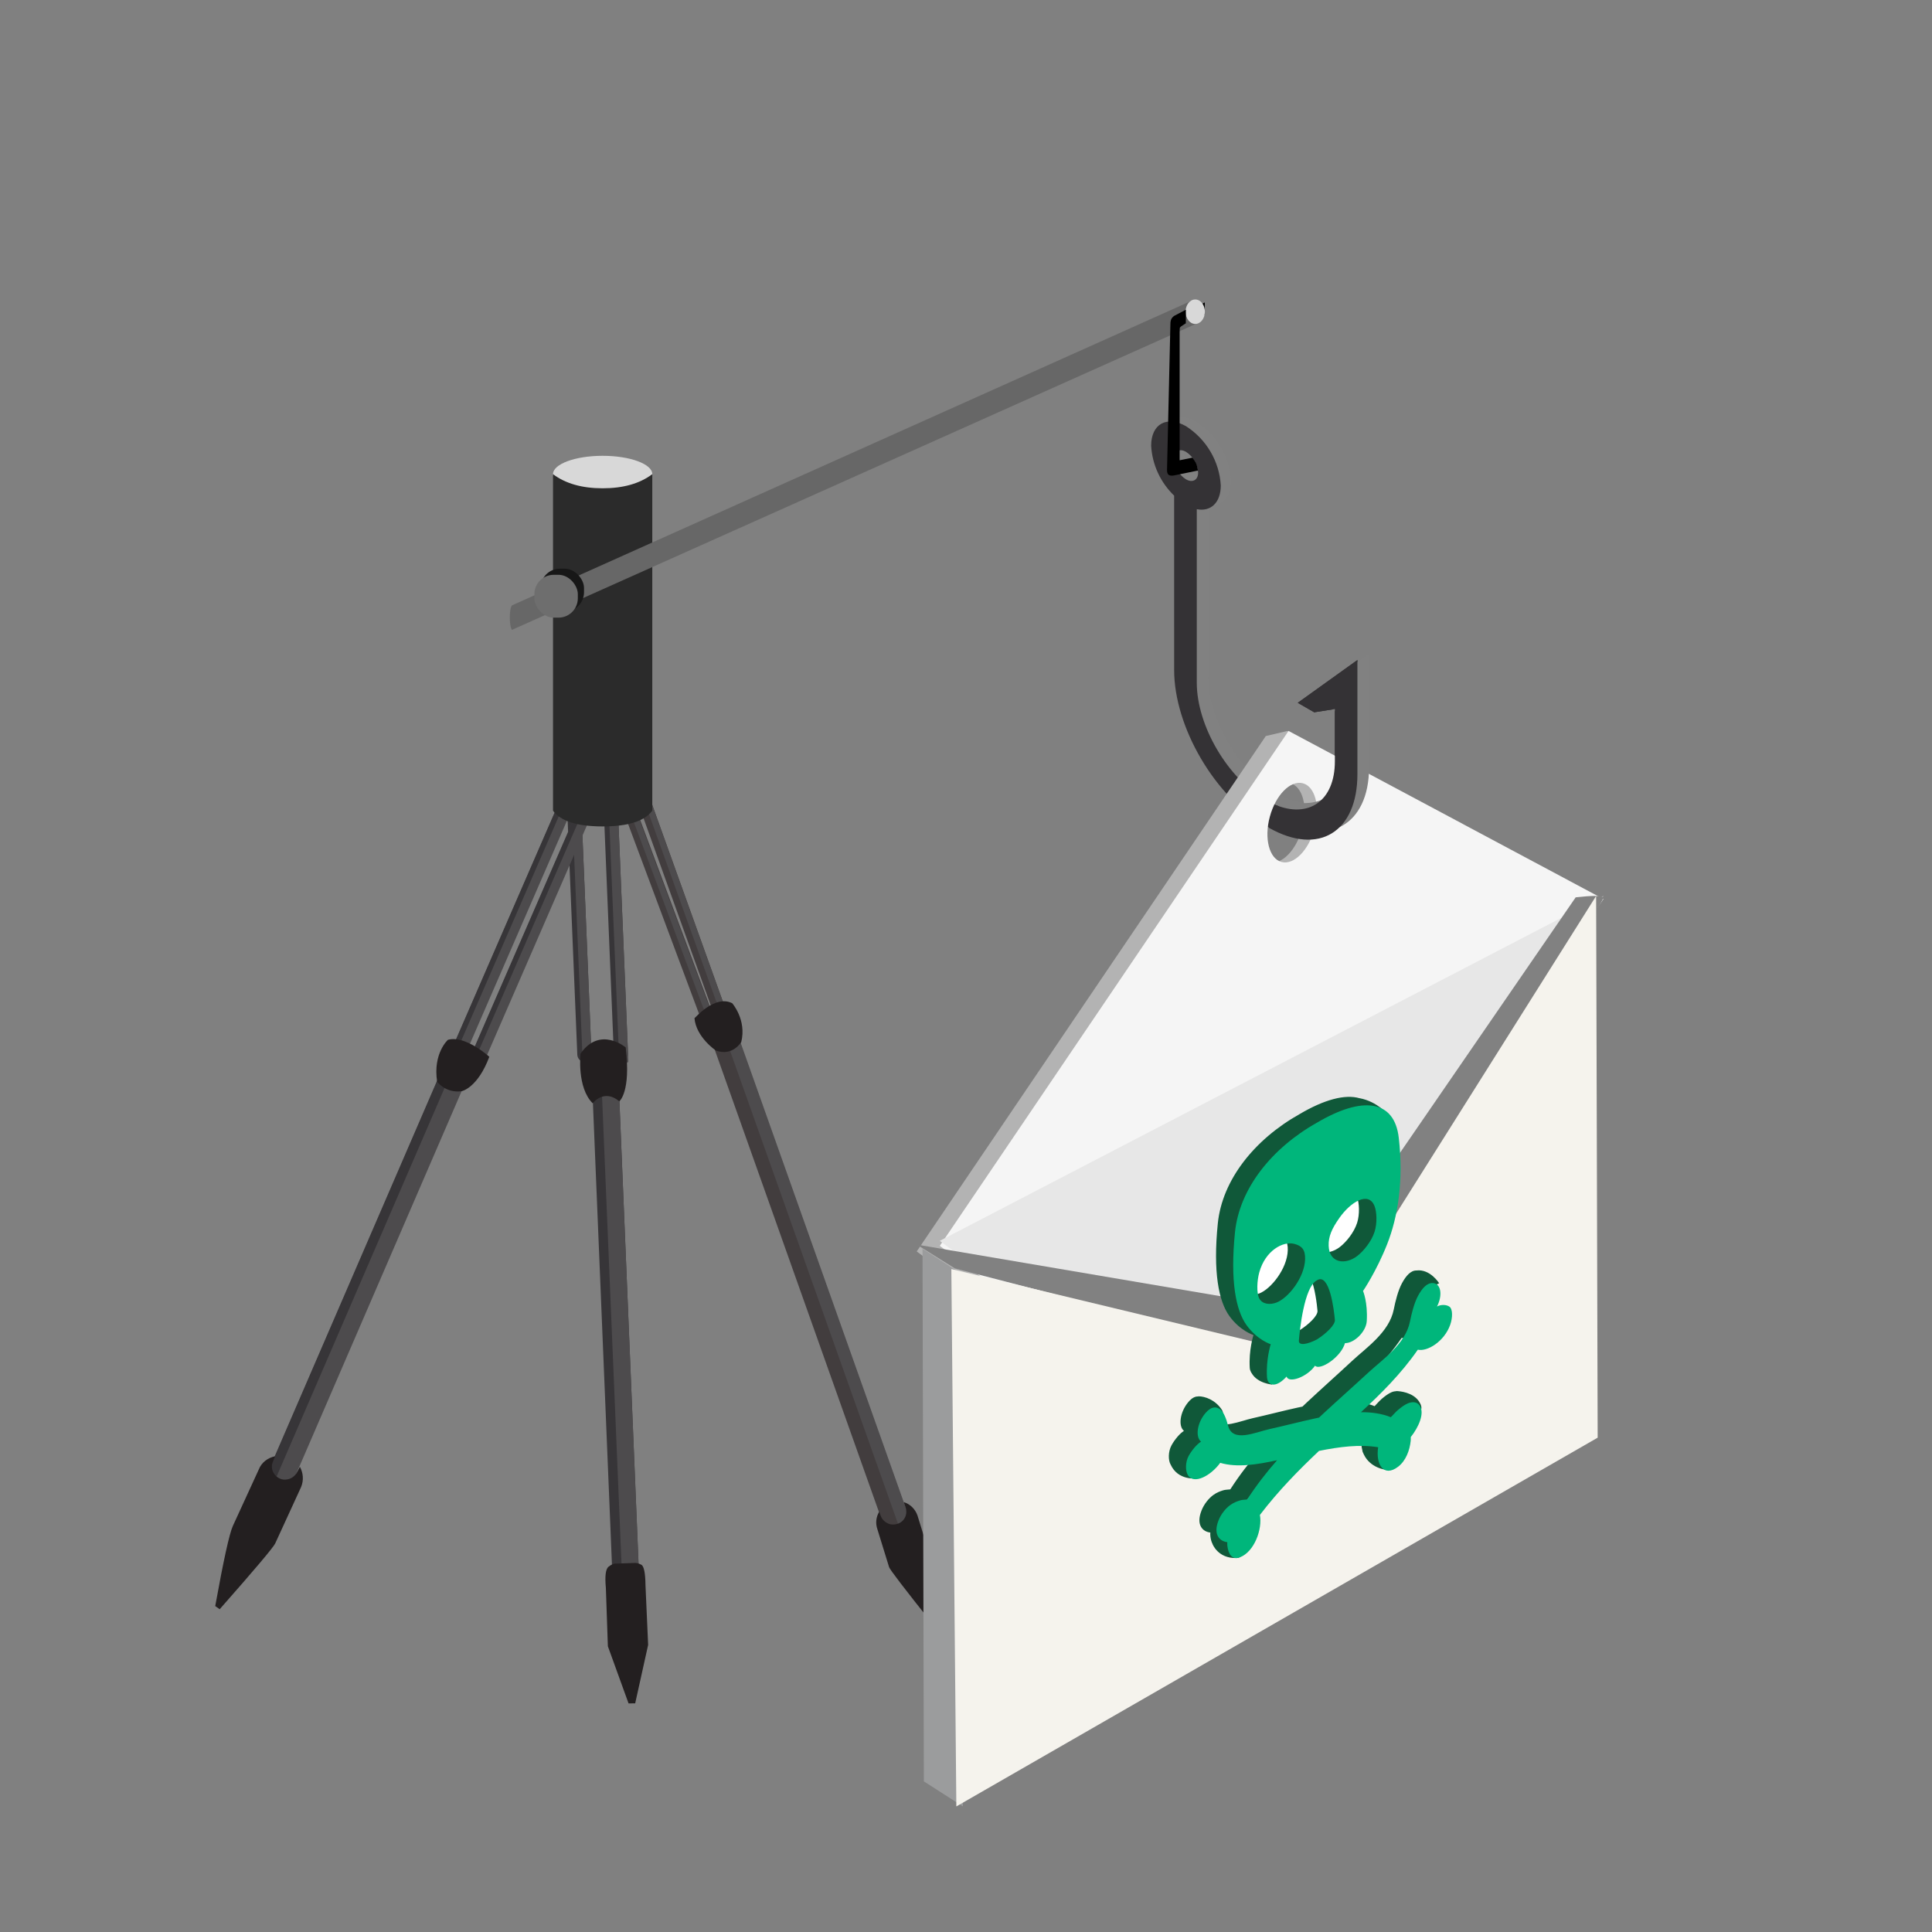 <?xml version="1.0" encoding="UTF-8"?>
<svg width="200px" height="200px" viewBox="0 0 200 200" version="1.1" xmlns="http://www.w3.org/2000/svg" xmlns:xlink="http://www.w3.org/1999/xlink">
    <rect x="0" y="0" width="200" height="200" fill="#808080" stroke="none"/>
    <title>Phishing</title>
    <g id="Phishing" stroke="none" stroke-width="1" fill="none" fill-rule="evenodd">
        <g id="Group-2-Copy" transform="translate(6, 31)" fill-rule="nonzero">
            <g id="phising-station">
                <g id="legs" transform="translate(0, 46.85)">
                    <g id="Group-24" transform="translate(74.814, 46.572) rotate(12) translate(-74.814, -46.572) translate(49.983, 7.085)">
                        <path d="M44.905,73.107 C44.457,73.107 43.969,72.866 43.725,72.465 L14.986,25.666 C14.579,25.024 14.783,24.181 15.434,23.82 C16.085,23.419 16.94,23.619 17.306,24.262 L46.044,71.06 C46.451,71.702 46.248,72.545 45.597,72.906 C45.393,73.027 45.149,73.107 44.905,73.107 Z" id="XMLID_13140_" fill="#423D3E"></path>
                        <path d="M46.004,70.9 L17.347,24.221 C16.981,23.619 16.167,23.379 15.515,23.74 L44.172,70.418 C44.416,70.86 44.905,71.06 45.353,71.06 C45.597,71.06 45.8,71.02 46.004,70.9 Z" id="XMLID_13138_" fill="#4D4B4D"></path>
                        <path d="M12.062,22.666 C11.849,22.621 11.641,22.457 11.566,22.242 L4.132,1.543 C4.004,1.196 4.186,0.816 4.532,0.71 C4.882,0.585 5.268,0.767 5.378,1.109 L12.811,21.808 C12.94,22.155 12.758,22.535 12.411,22.641 C12.303,22.678 12.178,22.691 12.062,22.666 Z" id="XMLID_13140_" fill="#423D3E" transform="translate(8.472, 11.675) rotate(-12) translate(-8.472, -11.675) "></path>
                        <path d="M12.702,21.766 L5.295,1.132 C5.182,0.809 4.819,0.612 4.473,0.718 L11.879,21.352 C11.951,21.587 12.163,21.731 12.376,21.777 C12.492,21.801 12.593,21.803 12.702,21.766 Z" id="XMLID_13138_" fill="#4D4B4D" transform="translate(8.587, 11.242) rotate(-12) translate(-8.587, -11.242) "></path>
                        <path d="M10.846,23.633 C10.633,23.588 10.425,23.424 10.349,23.208 L2.312,1.693 C2.183,1.346 2.365,0.966 2.711,0.86 C3.062,0.735 3.448,0.917 3.557,1.259 L11.595,22.775 C11.723,23.121 11.541,23.501 11.195,23.607 C11.086,23.644 10.962,23.658 10.846,23.633 Z" id="XMLID_13140_" fill="#423D3E" transform="translate(6.953, 12.233) rotate(-12) translate(-6.953, -12.233) "></path>
                        <path d="M11.473,22.811 L3.462,1.36 C3.348,1.037 2.986,0.84 2.639,0.946 L10.651,22.396 C10.722,22.631 10.934,22.776 11.147,22.821 C11.263,22.846 11.364,22.847 11.473,22.811 Z" id="XMLID_13138_" fill="#4D4B4D" transform="translate(7.056, 11.878) rotate(-12) translate(-7.056, -11.878) "></path>
                        <path d="M47.42,71.854 L45.427,68.282 C45.06,67.68 44.409,67.279 43.758,67.239 L44.043,67.72 C44.45,68.362 44.246,69.205 43.595,69.566 C43.392,69.687 43.107,69.767 42.903,69.767 C42.456,69.767 41.967,69.526 41.723,69.125 L41.479,68.724 C41.276,69.325 41.316,69.968 41.682,70.57 L43.675,74.141 C43.818,74.38 45.7,75.991 49.322,78.975 L49.663,78.75 C48.601,74.848 47.854,72.549 47.42,71.854 Z" id="XMLID_13134_" fill="#231F20"></path>
                        <path d="M15.65,20.411 C15.65,20.411 17.481,21.776 17.4,24.144 C17.4,24.144 16.83,25.829 14.999,25.548 C14.999,25.548 12.72,24.625 12.15,22.739 C12.191,22.739 13.697,19.89 15.65,20.411 Z" id="XMLID_13092_" fill="#231F20"></path>
                    </g>
                    <g id="Group-23" transform="translate(50.492, 2.349)">
                        <path d="M10.582,83.57 C9.89,83.571 9.321,83.09 9.2,82.368 L2.402,29.749 C2.322,28.987 2.852,28.344 3.584,28.223 C4.357,28.142 5.008,28.663 5.129,29.385 L11.927,82.003 C12.007,82.766 11.477,83.409 10.745,83.53 C10.704,83.57 10.623,83.57 10.582,83.57 Z" id="XMLID_13091_" fill="#373538" transform="translate(7.164, 55.892) rotate(5) translate(-7.164, -55.892) "></path>
                        <path d="M5.123,29.469 C5.043,28.706 4.352,28.185 3.578,28.307 C3.456,28.307 3.334,28.347 3.253,28.387 C3.212,28.548 3.212,28.668 3.252,28.829 L10.202,82.471 C10.283,83.153 10.893,83.674 11.584,83.674 C11.625,83.674 11.706,83.674 11.747,83.674 C11.869,83.674 11.991,83.633 12.073,83.593 C12.114,83.432 12.114,83.312 12.073,83.151 L5.123,29.469 Z" id="XMLID_13084_" fill="#4D4B4D" transform="translate(7.663, 55.981) rotate(5) translate(-7.663, -55.981) "></path>
                        <path d="M3.949,29.707 C3.581,29.676 3.302,29.394 3.271,29.005 L2.106,0.756 C2.099,0.347 2.41,0.031 2.804,0 C3.219,-0.007 3.54,0.3 3.571,0.689 L4.735,28.938 C4.743,29.347 4.431,29.663 4.037,29.694 C4.013,29.713 3.97,29.709 3.949,29.707 Z" id="XMLID_13091_" fill="#373538"></path>
                        <path d="M3.569,0.71 C3.561,0.302 3.219,-0.007 2.802,0.022 C2.738,0.016 2.671,0.032 2.626,0.049 C2.597,0.133 2.591,0.197 2.605,0.284 L3.803,29.083 C3.814,29.449 4.114,29.754 4.481,29.786 C4.503,29.788 4.546,29.792 4.568,29.793 C4.632,29.799 4.699,29.783 4.744,29.766 C4.773,29.682 4.779,29.618 4.765,29.531 L3.569,0.71 Z" id="XMLID_13084_" fill="#4D4B4D"></path>
                        <path d="M7.733,29.707 C7.366,29.676 7.086,29.394 7.056,29.005 L5.891,0.756 C5.884,0.347 6.195,0.031 6.589,0 C7.004,-0.007 7.325,0.3 7.355,0.689 L8.52,28.938 C8.527,29.347 8.216,29.663 7.822,29.694 C7.798,29.713 7.755,29.709 7.733,29.707 Z" id="XMLID_13091_" fill="#373538"></path>
                        <path d="M7.354,0.71 C7.346,0.302 7.004,-0.007 6.587,0.022 C6.523,0.016 6.456,0.032 6.411,0.049 C6.382,0.133 6.376,0.197 6.39,0.284 L7.588,29.083 C7.599,29.449 7.899,29.754 8.266,29.786 C8.288,29.788 8.331,29.792 8.352,29.793 C8.417,29.799 8.484,29.783 8.529,29.766 C8.558,29.682 8.564,29.618 8.55,29.531 L7.354,0.71 Z" id="XMLID_13084_" fill="#4D4B4D"></path>
                        <path d="M3.45,29.082 C3.45,29.082 3.364,32.614 5.153,34.096 C5.153,34.096 6.172,32.45 7.879,33.652 C7.879,33.652 9.02,32.607 8.049,28.033 C8.049,28.033 5.203,26.029 3.45,29.082 Z" id="XMLID_13083_" fill="#231F20" transform="translate(5.945, 30.742) rotate(5) translate(-5.945, -30.742) "></path>
                        <path d="M6.509,81.981 C6.813,81.745 7.075,81.639 7.296,81.664 L9.21,81.598 C9.387,81.579 9.614,81.639 9.892,81.778 C10.169,81.916 10.315,82.634 10.33,83.929 L10.603,90.08 L9.263,96.129 L8.577,96.139 L6.435,90.223 L6.228,84.191 C6.111,82.954 6.205,82.217 6.509,81.981 Z" id="Rectangle" fill="#231F20"></path>
                    </g>
                    <g id="Group-22" transform="translate(35.988, 44.408) rotate(-12) translate(-35.988, -44.408) translate(7.562, 5.05)">
                        <path d="M6.653,71.801 C6.368,71.801 6.083,71.721 5.88,71.561 C5.269,71.119 5.107,70.276 5.554,69.675 L35.729,27.177 C36.177,26.575 37.031,26.415 37.642,26.856 C38.252,27.298 38.415,28.14 37.967,28.742 L7.793,71.24 C7.508,71.601 7.06,71.801 6.653,71.801 Z" id="XMLID_13137_" fill="#4D4B4D"></path>
                        <path d="M36.706,26.615 C36.299,26.656 35.933,26.856 35.688,27.177 L5.514,69.675 C5.269,70.036 5.188,70.477 5.31,70.838 C5.717,70.798 6.083,70.598 6.327,70.276 L36.502,27.779 C36.787,27.418 36.828,26.977 36.706,26.615 Z" id="XMLID_13135_" fill="#373538"></path>
                        <path d="M39.236,29.953 C39.084,29.986 38.922,29.975 38.795,29.912 C38.419,29.746 38.236,29.313 38.407,28.941 L50.324,1.531 C50.495,1.158 50.934,0.975 51.311,1.142 C51.687,1.308 51.87,1.74 51.699,2.113 L39.782,29.523 C39.67,29.749 39.454,29.907 39.236,29.953 Z" id="XMLID_13137_" fill="#4D4B4D" transform="translate(45.053, 15.525) rotate(12) translate(-45.053, -15.525) "></path>
                        <path d="M50.83,1.034 C50.617,1.101 50.444,1.25 50.35,1.45 L38.432,28.86 C38.342,29.081 38.349,29.326 38.455,29.505 C38.669,29.437 38.842,29.289 38.936,29.089 L50.853,1.679 C50.965,1.454 50.936,1.213 50.83,1.034 Z" id="XMLID_13135_" fill="#373538" transform="translate(44.647, 15.269) rotate(12) translate(-44.647, -15.269) "></path>
                        <path d="M41.468,30.421 C41.316,30.453 41.154,30.443 41.027,30.38 C40.651,30.213 40.468,29.781 40.639,29.408 L52.556,1.998 C52.727,1.626 53.166,1.443 53.543,1.609 C53.919,1.776 54.102,2.208 53.931,2.581 L42.014,29.991 C41.902,30.217 41.686,30.375 41.468,30.421 Z" id="XMLID_13137_" fill="#4D4B4D" transform="translate(47.285, 15.993) rotate(12) translate(-47.285, -15.993) "></path>
                        <path d="M53.052,1.497 C52.839,1.564 52.665,1.713 52.571,1.913 L40.654,29.323 C40.564,29.544 40.571,29.789 40.677,29.968 C40.89,29.9 41.064,29.752 41.158,29.552 L53.075,2.142 C53.186,1.917 53.158,1.676 53.052,1.497 Z" id="XMLID_13135_" fill="#373538" transform="translate(46.869, 15.732) rotate(12) translate(-46.869, -15.732) "></path>
                        <path d="M11.206,66.465 C10.921,66.826 10.514,67.027 10.066,67.027 C9.782,67.027 9.497,66.946 9.293,66.786 C8.683,66.344 8.52,65.502 8.968,64.9 L9.293,64.418 C8.52,64.418 7.787,64.739 7.34,65.421 L3.513,70.563 C2.997,71.258 1.826,73.839 0,78.304 L0.385,78.715 C4.797,75.438 7.142,73.617 7.419,73.252 L11.247,68.11 C11.694,67.468 11.776,66.705 11.572,66.023 L11.206,66.465 Z" id="XMLID_13133_" fill="#231F20"></path>
                        <path d="M35.751,25.972 C35.751,25.972 33.92,27.016 33.757,29.985 C33.757,29.985 34.368,31.35 36.036,31.47 C36.036,31.47 37.705,31.51 39.577,28.581 C39.577,28.581 37.623,25.852 35.751,25.972 Z" id="XMLID_13128_" fill="#231F20"></path>
                    </g>
                </g>
                <g id="cane" transform="translate(51.247, 16.185)">
                    <ellipse id="Oval" fill="#D8D8D8" cx="5.139" cy="1.9" rx="5.139" ry="1.9"></ellipse>
                    <path d="M0,1.9 C1.293,2.875 3.006,3.362 5.139,3.362 C7.272,3.362 8.985,2.875 10.278,1.9 L10.278,36.738 C9.475,37.824 7.761,38.366 5.137,38.366 C2.512,38.366 0.8,37.824 0,36.738 L0,1.9 Z" id="Rectangle" fill="#2B2B2B"></path>
                </g>
                <polygon id="Rectangle" fill="#000000" points="116.767 1.267 118.719 0.307 118.719 1.574 116.767 2.534"></polygon>
                <g id="stick" transform="translate(46.775, 0)">
                    <path d="M0.219,31.671 L45.141,11.536 L70.878,0 C70.767,0.376 70.712,0.878 70.712,1.506 C70.712,2.133 70.813,2.476 71.015,2.534 L0.219,34.205 C0.073,33.966 0,33.538 0,32.92 C0,32.302 0.073,31.886 0.219,31.671 Z" id="Rectangle" fill="#676767"></path>
                    <ellipse id="Oval" fill="#D8D8D8" cx="70.955" cy="1.267" rx="1" ry="1.267"></ellipse>
                </g>
                <g id="holder" transform="translate(49.32, 27.87)">
                    <rect id="Rectangle" fill="#171717" x="0.642" y="0" width="4.496" height="4.434" rx="2"></rect>
                    <rect id="Rectangle" fill="#6E6E6E" x="0" y="0.633" width="4.496" height="4.434" rx="2"></rect>
                </g>
                <g id="Group" transform="translate(88.9, 12.172)">
                    <g id="Group-8" transform="translate(0, 0)">
                        <g id="Group" transform="translate(35.544, 71.914) scale(-1, 1) translate(-35.544, -71.914) translate(0, 0)">
                            <path d="M45.76,2.508 C45.646,4.546 44.73,6.441 43.24,7.807 L43.239,25.499 C43.239,31.421 38.98,38.662 33.74,41.644 C28.527,44.627 24.268,42.232 24.268,36.31 L24.268,24.491 L30.444,28.918 L27.675,30.497 L26.627,29.557 L26.627,34.975 C26.627,39.435 29.83,41.233 33.766,38.99 C37.702,36.747 40.913,31.295 40.913,26.835 L40.913,9.099 C39.538,9.307 38.554,8.365 38.554,6.616 C38.698,4.123 40.036,1.847 42.157,0.483 C44.15,-0.642 45.76,0.265 45.76,2.508 Z M42.157,3.138 C41.416,3.614 40.948,4.409 40.896,5.28 C40.896,6.061 41.467,6.38 42.157,5.986 C42.901,5.512 43.37,4.716 43.418,3.844 C43.409,3.087 42.847,2.743 42.157,3.138 Z" id="Path-5" fill="#818181"></path>
                            <path d="M46.821,2.969 C46.71,4.943 45.848,6.781 44.441,8.137 L44.44,26.171 C44.449,32.093 40.198,39.351 34.959,42.308 C29.728,45.29 25.469,42.896 25.469,36.974 L25.469,25.155 L31.645,29.582 L29.941,30.565 L27.803,30.229 L27.803,35.638 C27.803,40.099 31.014,41.905 34.95,39.662 C38.886,37.419 42.097,31.959 42.097,27.507 L42.097,9.538 C40.658,9.823 39.614,8.878 39.614,7.077 C39.759,4.584 41.096,2.308 43.218,0.945 C45.211,-0.181 46.821,0.726 46.821,2.969 Z M43.218,3.599 C42.476,4.075 42.008,4.87 41.957,5.741 C41.957,6.522 42.528,6.842 43.218,6.447 C43.962,5.974 44.431,5.177 44.478,4.305 C44.47,3.549 43.908,3.204 43.218,3.599 Z" id="Path-2" fill="#343235"></path>
                            <path d="M40.172,32.494 L71.089,51.34 L38.079,98.47 L6.079,89.577 L1.792,86.376 L37.928,33.022 L40.172,32.494 Z M37.055,41.38 C36.446,43.632 36.989,45.734 38.268,46.073 C39.548,46.413 41.08,44.862 41.689,42.609 C42.299,40.357 41.756,38.255 40.476,37.916 C39.196,37.576 37.665,39.127 37.055,41.38 Z" id="Fill-7" fill="#B3B3B3" transform="translate(36.44, 65.482) scale(-1, 1) translate(-36.44, -65.482) "></path>
                            <path d="M36.102,32.494 L68.699,49.895 L36.253,97.881 L4.282,88.997 L0,85.798 L36.102,32.494 Z M34.165,41.371 C33.556,43.622 34.099,45.721 35.377,46.06 C36.656,46.4 38.186,44.85 38.795,42.6 C39.404,40.349 38.861,38.25 37.582,37.911 C36.304,37.572 34.774,39.121 34.165,41.371 Z" id="Fill-4" fill="#F5F5F5" transform="translate(34.35, 65.187) scale(-1, 1) translate(-34.35, -65.187) "></path>
                            <polygon id="Fill-3" fill="#E7E7E7" transform="translate(34.35, 73.434) scale(-1, 1) translate(-34.35, -73.434) " points="68.699 49.577 36.253 97.292 4.282 88.458 0 85.278"></polygon>
                            <path d="M35.98,96.442 L3.949,88.134 L1.56716535e-06,85.667 L38.945,92.285 L68.213,49.721 C69.899,49.529 70.857,49.529 71.085,49.721 C71.313,49.912 61.141,66.358 40.569,99.059 L35.98,96.442 Z" id="Fill-5" fill="#818181" transform="translate(35.544, 74.318) scale(-1, 1) translate(-35.544, -74.318) "></path>
                            <polygon id="Fill-6" fill="#9B9C9D" transform="translate(68.4, 114.964) scale(-1, 1) translate(-68.4, -114.964) " points="66.451 141.234 66.31 86.099 70.35 88.694 70.491 143.828"></polygon>
                            <polygon id="Fill-65" fill="#F5F3ED" transform="translate(34.051, 96.703) scale(-1, 1) translate(-34.051, -96.703) " points="67.504 105.655 1.115 143.828 0.597 88.199 37.45 97.057 67.345 49.577"></polygon>
                            <g transform="translate(15.672, 70.374)" id="skull-green">
                                <g transform="translate(14.659, 23.872) scale(-1, 1) translate(-14.659, -23.872) translate(0, -0)">
                                    <path d="M14.882,26.771 C18.359,26.771 18.475,24.989 19.676,20.385 C20.043,18.979 22.665,13.392 22.665,11.789 C22.665,4.939 20.978,2.947 16.439,2.947 C11.899,2.947 6.663,7.518 6.663,14.368 C6.663,21.218 10.343,26.771 14.882,26.771 Z" id="Oval" fill="#FFFFFF"></path>
                                    <path d="M27.984,19.294 L26.192,20.204 C26.16,20.28 26.134,20.356 26.095,20.433 C26.523,20.203 27.061,20.228 27.379,20.441 C27.742,20.684 27.73,21.605 27.467,22.349 C26.85,24.1 25.081,25.179 24.101,24.952 C22.356,27.49 20.245,29.583 18.182,31.504 C19.285,31.498 20.343,31.634 21.298,32.021 C21.524,31.792 21.804,31.464 22.027,31.274 C22.367,30.985 22.715,30.718 23.063,30.573 C23.231,30.502 23.398,30.473 23.558,30.465 L23.558,30.456 C23.558,30.456 23.608,30.457 23.679,30.462 L23.772,30.47 C24.281,30.515 25.611,30.738 26.076,31.864 C26.517,32.933 24.82,33.12 23.991,33.15 C23.808,33.49 23.593,33.818 23.366,34.104 C23.373,34.233 23.373,34.365 23.359,34.502 C23.305,35.026 23.157,35.581 22.915,36.085 C23.296,36.169 23.558,36.244 23.558,36.244 L22.877,38.597 C22.345,38.685 20.829,38.361 20.194,37.034 C20.156,36.964 20.121,36.893 20.091,36.812 L20.058,36.741 C20.043,36.695 20.043,36.658 20.035,36.616 C19.925,36.206 19.894,35.712 19.976,35.165 C18.042,34.845 15.952,35.121 13.83,35.549 C11.707,37.568 9.617,39.704 7.682,42.254 C7.87,43.279 7.519,44.693 6.809,45.677 L7.347,45.536 C7.347,45.536 8.242,47.715 6.978,47.743 C5.062,47.785 4.517,46.277 4.517,46.277 L4.52,46.277 C4.408,46.06 4.335,45.791 4.3,45.491 C4.286,45.371 4.286,45.239 4.293,45.102 C3.492,45.015 2.794,44.306 3.385,42.817 C3.657,42.132 4.13,41.564 4.596,41.221 C4.944,40.966 5.291,40.832 5.632,40.728 C5.856,40.659 6.135,40.665 6.361,40.634 C7.316,39.146 8.374,37.789 9.476,36.523 C7.415,36.98 5.303,37.323 3.557,36.798 C3.264,37.205 2.897,37.566 2.514,37.859 L2.798,39.491 C2.798,39.491 0.958,39.744 0.192,38.077 C-0.071,37.636 -0.084,36.729 0.28,36.066 C0.598,35.487 1.136,34.841 1.564,34.578 C0.951,34.079 1.151,32.609 2.027,31.584 C2.405,31.143 2.738,31.002 3.039,31.018 L3.052,30.999 C3.754,30.999 4.797,31.367 5.473,32.37 C5.841,32.917 5.325,33.338 4.636,33.465 C5.424,34.456 7.402,33.547 8.701,33.26 C10.239,32.919 11.79,32.505 13.327,32.17 C13.493,32.134 13.662,32.099 13.83,32.065 C13.997,31.907 14.165,31.746 14.332,31.59 C15.869,30.153 17.42,28.779 18.957,27.346 C20.443,25.962 22.813,24.368 23.282,22.017 C23.453,21.159 23.724,20.048 24.141,19.279 C24.549,18.529 25.041,17.963 25.631,17.973 C27.05,17.795 27.984,19.294 27.984,19.294 Z M19.736,0.141 L19.774,0.145 C21.568,0.488 22.654,1.803 22.654,1.803 L22.63,1.813 C22.535,1.851 22.173,1.996 21.728,2.168 C21.847,2.519 21.938,2.907 21.989,3.347 C22.497,7.78 22.808,11.941 21.696,14.76 C20.585,17.578 18.298,19.161 18.298,19.161 C18.298,19.161 18.796,20.305 18.683,22.268 C18.619,23.365 17.372,24.561 16.434,24.542 C15.997,26.039 13.815,27.415 13.338,26.871 C12.668,27.833 11.296,28.44 10.691,28.248 L10.691,29.785 C10.691,29.785 9.179,29.667 8.575,28.606 L8.53,28.538 L8.509,28.505 L8.503,28.486 C8.436,28.365 8.387,28.224 8.376,28.05 C8.262,26.217 8.761,24.657 8.761,24.657 C8.761,24.657 7.378,24.227 6.267,22.689 C5.156,21.151 4.561,18.117 5.07,13.097 C5.524,8.616 8.839,4.426 13.529,1.789 C16.091,0.277 18.237,-0.292 19.736,0.141 Z M12.718,20.602 L12.526,20.854 C12.366,21.063 12.206,21.268 12.049,21.46 C11.822,22.639 11.709,23.785 11.67,24.29 C11.627,24.848 12.567,24.667 13.529,24.166 C14.491,23.557 15.431,22.656 15.388,22.147 C15.334,21.502 15.133,19.764 14.677,18.736 C14.46,18.245 13.611,19.424 12.718,20.602 Z M7.579,17.239 C7.34,18.104 7.286,19.355 7.569,19.914 C7.89,20.547 8.702,20.605 9.359,20.353 C10.584,19.882 12.254,17.777 12.311,15.891 C12.342,14.903 11.988,14.506 11.203,14.298 C10.037,13.989 8.203,14.981 7.579,17.239 Z M15.855,11.617 C15.07,12.729 14.717,13.534 14.747,14.488 C14.805,16.306 16.475,16.487 17.7,15.545 C18.357,15.041 19.169,14.047 19.49,13.044 C19.773,12.159 19.718,10.97 19.479,10.381 C18.855,8.842 17.021,9.964 15.855,11.617 Z" id="Fill-199" fill="#105839"></path>
                                    <path d="M27.299,19.273 C28.171,19.288 28.37,20.512 27.76,21.705 C28.186,21.477 28.722,21.502 29.039,21.713 C29.401,21.953 29.388,22.864 29.126,23.6 C28.512,25.331 26.75,26.398 25.775,26.173 C24.039,28.679 21.94,30.746 19.889,32.644 C20.985,32.638 22.034,32.781 22.983,33.163 C23.208,32.936 23.487,32.611 23.709,32.425 C24.049,32.139 24.395,31.875 24.741,31.731 C25.205,31.538 25.676,31.561 25.947,31.928 C26.535,32.726 25.84,34.224 25.043,35.222 C25.05,35.35 25.05,35.481 25.036,35.615 C24.935,36.583 24.541,37.675 23.732,38.291 C22.248,39.42 21.395,38.066 21.668,36.272 C19.742,35.955 17.66,36.226 15.546,36.65 C13.433,38.647 11.352,40.759 9.426,43.281 C9.699,44.763 8.846,47.094 7.363,47.664 C6.553,47.975 6.159,47.334 6.058,46.482 C6.044,46.363 6.045,46.232 6.051,46.097 C5.254,46.011 4.559,45.31 5.147,43.837 C5.418,43.16 5.888,42.599 6.353,42.259 C6.7,42.007 7.046,41.875 7.385,41.772 C7.607,41.704 7.885,41.709 8.11,41.679 C9.06,40.21 10.109,38.865 11.205,37.615 C9.154,38.068 7.055,38.404 5.319,37.886 C4.344,39.227 2.582,40.177 1.967,39.151 C1.706,38.715 1.694,37.818 2.055,37.163 C2.372,36.59 2.908,35.952 3.334,35.691 C2.724,35.197 2.923,33.744 3.795,32.731 C4.383,32.047 4.873,32.046 5.279,32.323 C5.695,32.606 5.965,33.396 6.135,34.049 C6.602,35.839 8.962,34.713 10.441,34.388 C11.972,34.05 13.516,33.642 15.047,33.31 C15.213,33.274 15.38,33.238 15.547,33.203 C15.714,33.046 15.881,32.891 16.047,32.737 C17.578,31.316 19.122,29.957 20.653,28.54 C22.132,27.172 24.492,25.596 24.959,23.271 C25.129,22.423 25.399,21.324 25.815,20.564 C26.221,19.822 26.711,19.263 27.299,19.273 Z M15.325,2.677 C20.025,-0.1 23.347,0.27 23.802,4.239 C24.312,8.685 23.716,12.415 22.603,15.242 C21.489,18.068 20.103,20.097 20.103,20.097 C20.103,20.097 20.603,21.245 20.489,23.213 C20.426,24.312 19.176,25.512 18.236,25.494 C17.798,26.994 15.611,28.375 15.133,27.829 C14.306,29.017 12.389,29.688 12.191,28.952 C11.077,30.188 10.216,29.913 10.161,29.01 C10.047,27.174 10.546,25.608 10.546,25.608 C10.546,25.608 9.161,25.178 8.047,23.635 C6.933,22.093 6.337,19.051 6.847,14.016 C7.303,9.523 10.624,5.321 15.325,2.677 Z M17.188,23.092 C17.101,22.059 16.639,18.235 15.366,18.968 L15.366,18.968 L15.325,18.999 L15.283,19.016 C14.012,19.75 13.549,24.108 13.462,25.24 C13.419,25.8 14.36,25.618 15.325,25.116 C16.289,24.506 17.231,23.601 17.188,23.092 Z M12.994,15.22 C11.825,14.911 9.988,15.905 9.362,18.17 C9.123,19.037 9.068,20.292 9.352,20.852 C9.673,21.487 10.487,21.545 11.145,21.292 C12.373,20.82 14.047,18.709 14.105,16.819 C14.135,15.828 13.78,15.429 12.994,15.22 Z M21.288,11.293 C20.663,9.749 18.824,10.875 17.656,12.532 C16.869,13.647 16.515,14.455 16.545,15.411 C16.603,17.235 18.277,17.416 19.505,16.472 C20.162,15.966 20.977,14.969 21.298,13.963 C21.582,13.076 21.527,11.883 21.288,11.293 Z" id="Fill-907" fill="#00B67B"></path>
                                </g>
                            </g>
                            <path d="M33.74,41.644 C28.527,44.627 24.268,42.232 24.268,36.31 L24.268,24.491 L30.444,28.918 L27.675,30.497 L26.627,29.557 L26.627,34.975 C26.627,37.503 27.452,38.919 28.973,39.563 C30.136,40.055 31.749,40.24 33.453,39.268 L33.74,41.644 Z" id="Path-5" fill="#818181"></path>
                            <path d="M34.648,42.508 C29.418,45.49 25.469,42.896 25.469,36.974 L25.469,25.155 L31.645,29.582 L29.941,30.565 L27.803,30.229 L27.803,35.638 C27.803,39.743 30.523,41.6 34.024,40.122 C34.327,39.994 33.737,40.331 34.051,40.152 L34.648,42.508 Z" id="Path-2" fill="#343235"></path>
                        </g>
                    </g>
                </g>
                <path d="M116.758,1.066 L116.758,2.468 L116.429,2.68 C116.273,2.78 116.182,2.852 116.154,2.899 C116.127,2.946 116.114,3.104 116.116,3.374 L116.116,16.646 L117.443,16.378 C117.581,16.543 117.697,16.716 117.79,16.898 C117.883,17.079 117.957,17.349 118.011,17.709 L115.557,18.213 C115.282,18.263 115.086,18.242 114.97,18.149 C114.854,18.057 114.801,17.874 114.811,17.602 L115.159,2.545 C115.161,2.315 115.197,2.136 115.267,2.007 C115.337,1.879 115.44,1.771 115.575,1.686 L116.758,1.066 Z" id="Rectangle" fill="#000000"></path>
            </g>
        </g>
    </g>
</svg>